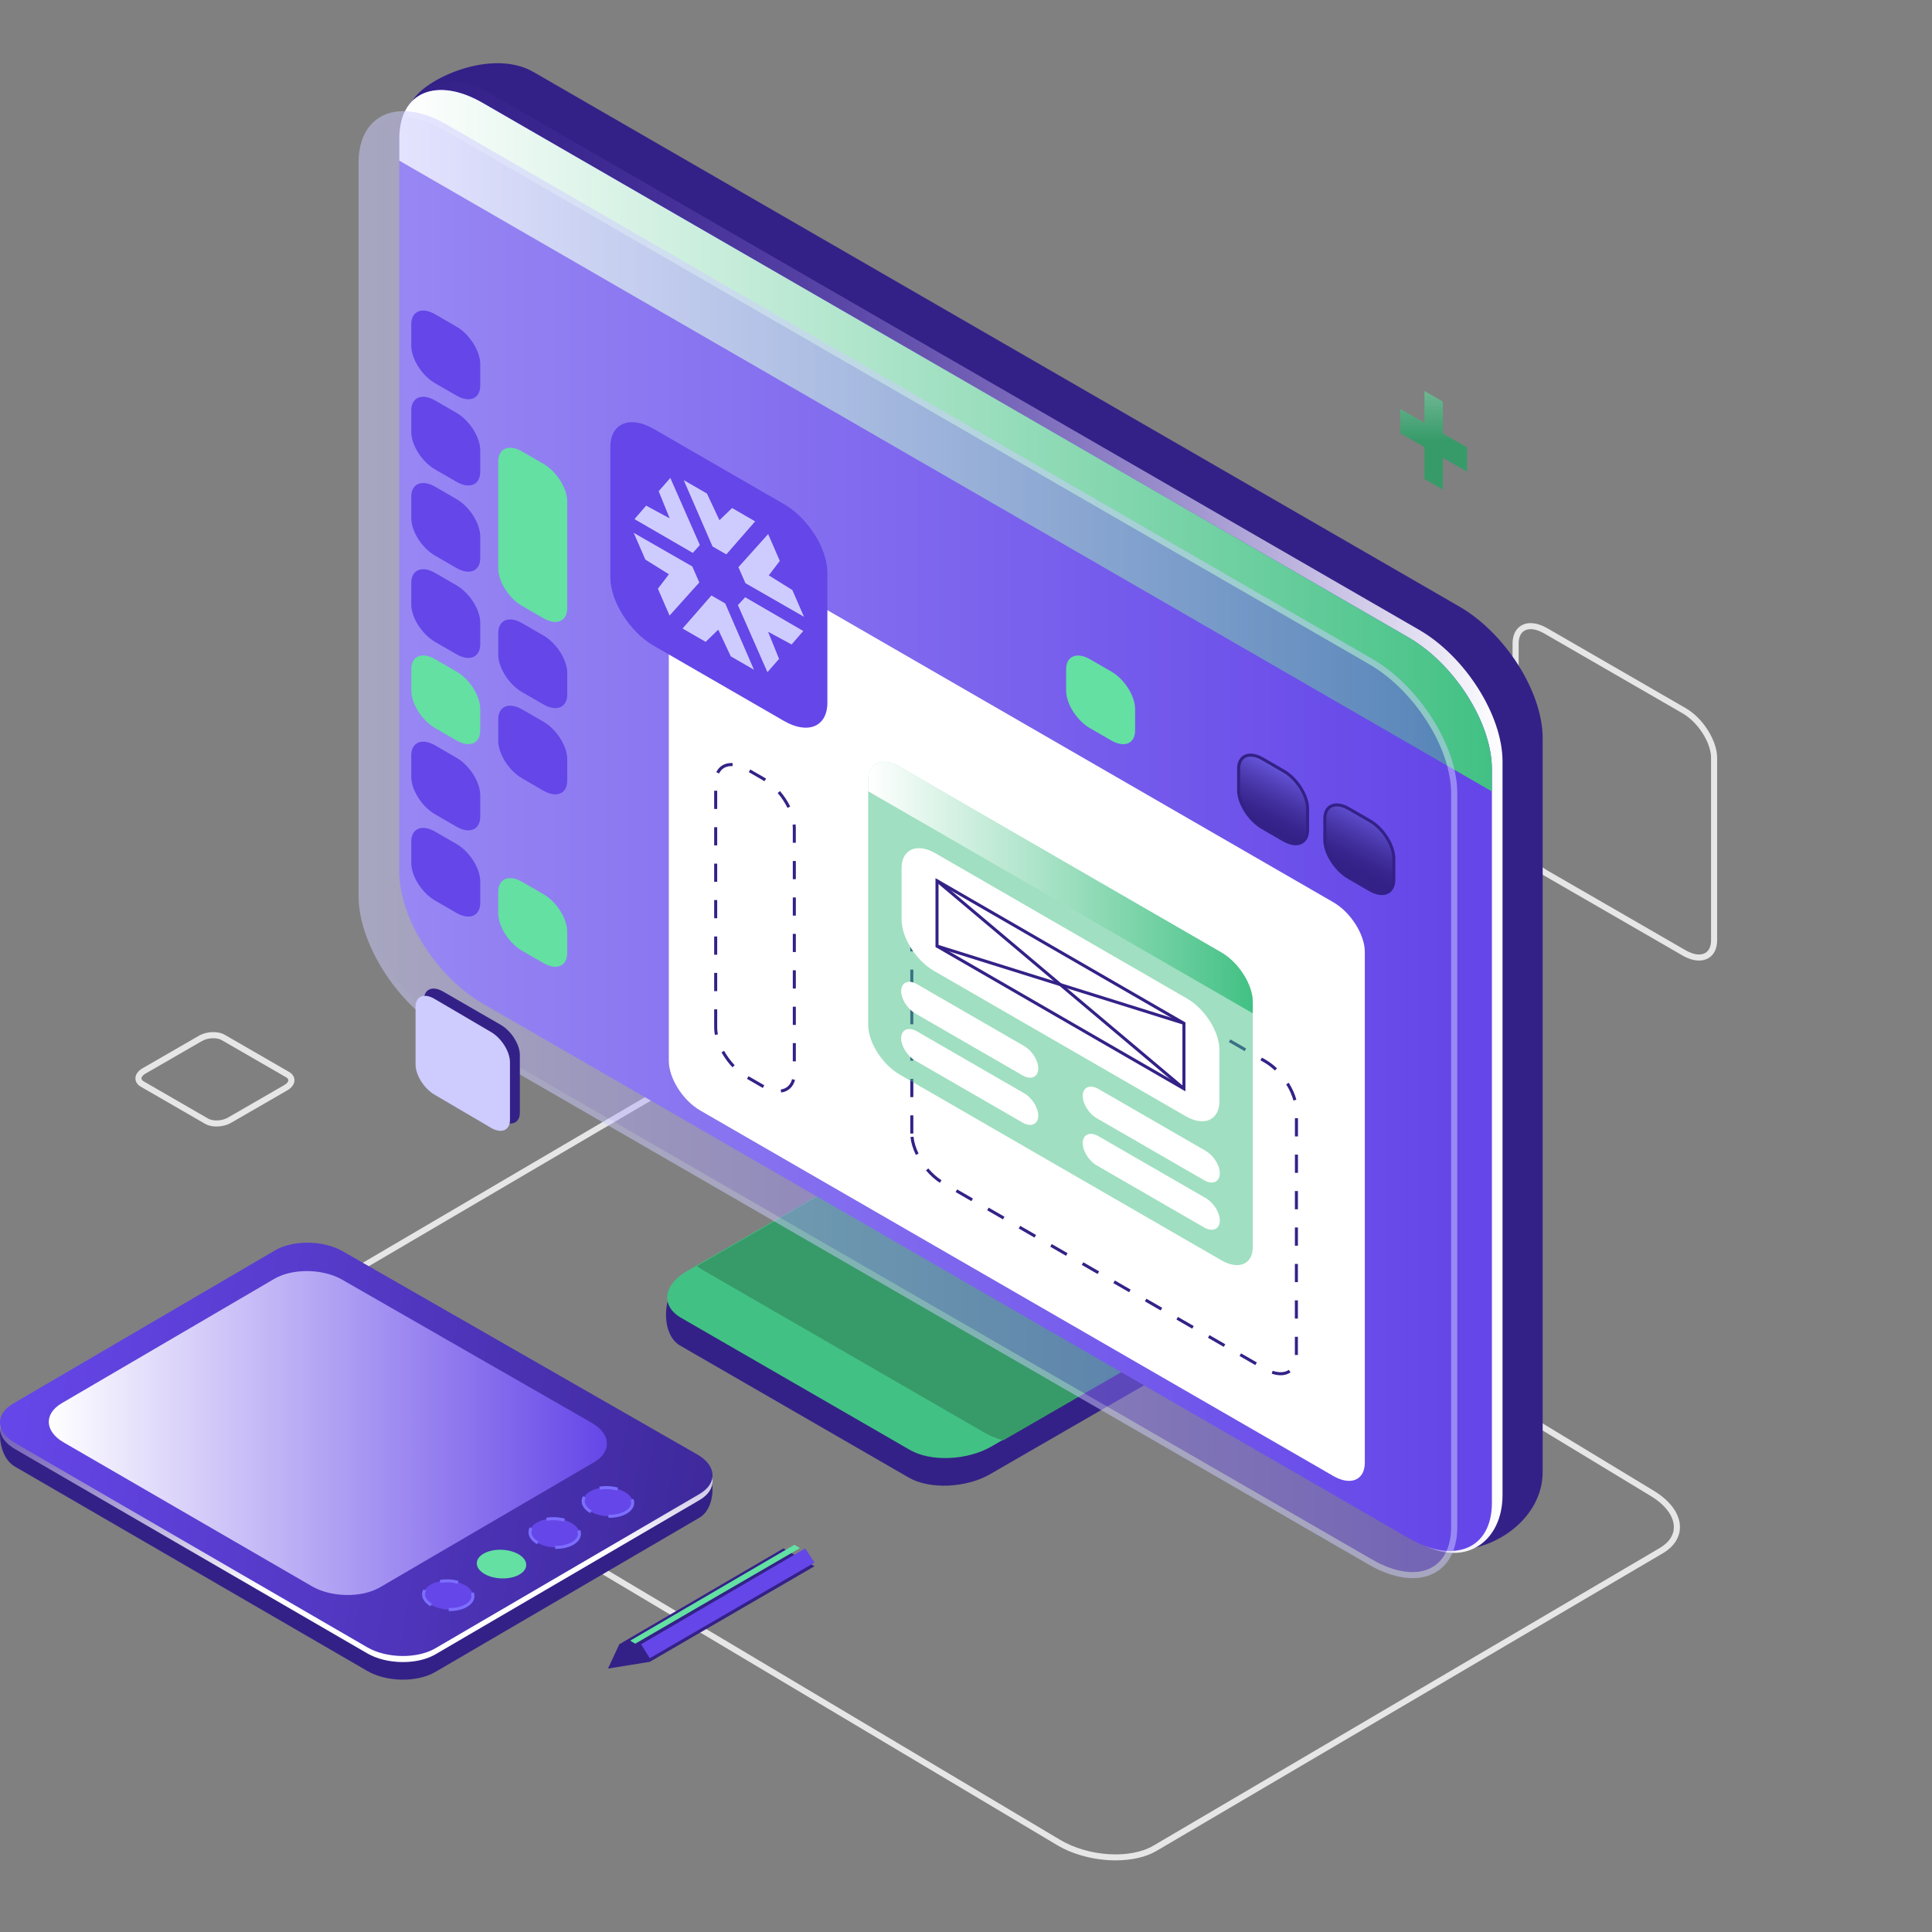 <svg width="200" height="200" viewBox="0 0 200 200" fill="none" xmlns="http://www.w3.org/2000/svg"><rect x="0" y="0" width="200" height="200" fill="#808080" stroke="none"/><g clip-path="url(#clip0_393_10238)"><path d="M175.888 99.436C175.366 99.436 174.781 99.264 174.184 98.918L159.84 90.636C158.042 89.599 156.581 87.283 156.581 85.473V66.606C156.581 65.748 156.905 65.088 157.496 64.746C158.187 64.347 159.155 64.447 160.154 65.022L174.498 73.304C176.296 74.341 177.758 76.657 177.758 78.467V97.334C177.758 98.192 177.434 98.852 176.843 99.195C176.563 99.355 176.24 99.436 175.888 99.436ZM174.498 98.374C175.297 98.833 176.035 98.937 176.529 98.651C176.915 98.428 177.129 97.959 177.129 97.334V78.467C177.129 76.883 175.781 74.768 174.184 73.847L159.84 65.566C159.042 65.104 158.303 65.007 157.81 65.289C157.423 65.513 157.21 65.981 157.21 66.606V85.473C157.21 87.057 158.558 89.172 160.154 90.093L174.498 98.374Z" fill="#E6E6E6"/><path d="M115.495 192.584C113.414 192.584 111.174 192.044 109.42 190.997L28.843 143C27.049 141.931 26.024 140.526 26.027 139.143C26.03 138.072 26.662 137.113 27.806 136.444L80.933 105.26C83.535 103.733 88.215 104.041 91.364 105.948L171.212 154.33C172.934 155.373 173.918 156.75 173.908 158.101C173.902 159.17 173.27 160.128 172.129 160.798L119.713 191.61C118.597 192.267 117.095 192.584 115.498 192.584H115.495ZM28.124 136.984C27.165 137.547 26.659 138.295 26.656 139.146C26.653 140.3 27.567 141.507 29.164 142.459L109.74 190.457C112.67 192.201 116.997 192.474 119.392 191.066L171.809 160.254C172.764 159.691 173.273 158.946 173.276 158.095C173.283 156.97 172.412 155.791 170.882 154.864L91.034 106.483C88.061 104.682 83.671 104.374 81.247 105.798L28.12 136.981L28.124 136.984Z" fill="#E6E6E6"/><path d="M22.416 116.618C21.976 116.618 21.555 116.527 21.235 116.341L14.581 112.498C14.217 112.287 14.019 111.982 14.019 111.633C14.019 111.241 14.286 110.86 14.751 110.59L20.593 107.218C21.389 106.759 22.564 106.715 23.265 107.12L29.918 110.961C30.283 111.171 30.481 111.476 30.481 111.825C30.481 112.218 30.214 112.598 29.749 112.869L23.906 116.241C23.475 116.489 22.935 116.615 22.416 116.615V116.618ZM15.062 111.137C14.804 111.285 14.644 111.476 14.644 111.633C14.644 111.791 14.801 111.897 14.892 111.951L21.546 115.795C22.055 116.087 22.988 116.043 23.589 115.697L29.431 112.325C29.689 112.177 29.849 111.985 29.849 111.828C29.849 111.671 29.692 111.564 29.601 111.511L22.947 107.67C22.438 107.378 21.505 107.422 20.905 107.768L15.062 111.14V111.137Z" fill="#E6E6E6"/><path d="M151.87 46.319L149.365 44.873V41.573L147.458 40.473V43.773L144.956 42.327V44.842L147.458 46.287V49.587L149.365 50.687V47.387L151.87 48.833V46.319Z" fill="url(#paint0_linear_393_10238)"/><path d="M84.317 162.136L67.264 172.033L65.102 172.382L62.937 172.731L63.524 171.471L64.109 170.214L81.099 160.292L84.317 162.136Z" fill="#342187"/><path d="M82.812 160.257L65.762 170.154L65.237 169.84L82.228 159.915L82.812 160.257Z" fill="#63E0A2"/><path d="M84.317 161.759L67.264 171.659L66.365 170.214L83.352 160.292L84.317 161.759Z" fill="#6546E8"/><path d="M1.352 145.555L28.46 131.893C30.336 130.796 33.472 130.83 35.465 131.971L72.177 150.813C74.198 151.969 74.301 156.005 72.406 157.111L45.07 173.08C43.178 174.183 40.019 174.136 38.014 172.973L1.541 151.818C-0.439 150.671 -0.521 146.652 1.352 145.555Z" fill="#342187"/><path d="M1.352 145.935L28.46 130.073C30.336 128.976 33.472 129.011 35.465 130.151L72.177 151.193C74.198 152.349 74.301 154.185 72.406 155.291L45.07 171.26C43.178 172.363 40.019 172.316 38.014 171.153L1.541 149.999C-0.439 148.851 -0.521 147.032 1.352 145.935Z" fill="url(#paint1_linear_393_10238)"/><path d="M1.352 145.306L28.46 129.444C30.336 128.348 33.472 128.382 35.465 129.523L72.177 150.564C74.198 151.721 74.301 153.556 72.406 154.663L45.07 170.632C43.178 171.735 40.019 171.688 38.014 170.525L1.541 149.37C-0.439 148.223 -0.521 146.403 1.352 145.306Z" fill="url(#paint2_linear_393_10238)"/><path d="M6.403 145.253L28.4 132.383C30.276 131.283 33.416 131.32 35.408 132.464L61.255 147.292C63.267 148.446 63.367 150.278 61.478 151.381L39.34 164.317C37.451 165.42 34.299 165.373 32.297 164.214L6.595 149.32C4.612 148.172 4.527 146.35 6.403 145.253Z" fill="url(#paint3_linear_393_10238)"/><path d="M64.8 156.552C63.832 157.117 62.21 157.095 61.179 156.501C60.149 155.907 60.098 154.968 61.066 154.402C62.034 153.836 63.656 153.858 64.687 154.452C65.718 155.046 65.771 155.986 64.803 156.552H64.8Z" fill="#6546E8"/><path d="M63.075 157.12H62.981L62.987 156.806H63.075C63.707 156.806 64.291 156.668 64.722 156.42C65.118 156.187 65.338 155.882 65.338 155.565C65.338 155.47 65.319 155.373 65.278 155.279L65.57 155.159C65.624 155.291 65.652 155.43 65.652 155.565C65.652 156.002 65.379 156.401 64.879 156.693C64.401 156.973 63.76 157.124 63.075 157.124V157.12ZM61.095 156.636C60.526 156.306 60.212 155.866 60.212 155.395C60.212 155.219 60.256 155.046 60.347 154.883L60.624 155.034C60.561 155.15 60.529 155.272 60.529 155.395C60.529 155.744 60.793 156.096 61.255 156.363L61.098 156.636H61.095ZM63.898 154.301C63.336 154.144 62.676 154.11 62.098 154.21L62.044 153.902C62.666 153.792 63.377 153.83 63.983 154L63.898 154.301Z" fill="#7C6EFF"/><path d="M59.288 159.773C58.32 160.338 56.699 160.317 55.668 159.723C54.637 159.129 54.587 158.189 55.555 157.623C56.523 157.057 58.141 157.079 59.172 157.673C60.203 158.267 60.253 159.207 59.285 159.773H59.288Z" fill="#6546E8"/><path d="M57.566 160.339H57.469L57.475 160.024H57.566C58.198 160.024 58.782 159.886 59.21 159.638C59.606 159.405 59.826 159.1 59.826 158.78C59.826 158.686 59.807 158.591 59.769 158.497L60.062 158.381C60.115 158.513 60.14 158.648 60.14 158.78C60.14 159.217 59.867 159.616 59.367 159.908C58.892 160.185 58.251 160.339 57.563 160.339H57.566ZM55.586 159.852C55.02 159.522 54.706 159.082 54.706 158.613C54.706 158.437 54.753 158.261 54.841 158.098L55.118 158.249C55.052 158.365 55.02 158.488 55.02 158.613C55.02 158.962 55.284 159.314 55.743 159.581L55.586 159.855V159.852ZM58.396 157.516C57.836 157.359 57.176 157.325 56.595 157.425L56.541 157.114C57.17 157.007 57.874 157.045 58.481 157.215L58.396 157.516Z" fill="#7C6EFF"/><path d="M53.779 162.991C52.81 163.557 51.192 163.532 50.161 162.938C49.133 162.344 49.083 161.404 50.051 160.838C51.019 160.273 52.638 160.295 53.669 160.889C54.699 161.483 54.75 162.422 53.782 162.988L53.779 162.991Z" fill="#63E0A2"/><path d="M48.269 166.209C47.3 166.775 45.682 166.75 44.654 166.156C43.627 165.562 43.576 164.622 44.544 164.057C45.512 163.491 47.131 163.516 48.158 164.11C49.186 164.704 49.236 165.647 48.269 166.209Z" fill="#6546E8"/><path d="M46.55 166.775H46.446L46.455 166.461H46.55C47.178 166.461 47.763 166.326 48.19 166.074C48.589 165.842 48.806 165.537 48.806 165.216C48.806 165.125 48.787 165.031 48.753 164.94L49.045 164.826C49.095 164.952 49.12 165.084 49.12 165.216C49.12 165.656 48.847 166.055 48.347 166.348C47.873 166.624 47.235 166.778 46.55 166.778V166.775ZM44.563 166.285C44.001 165.955 43.69 165.518 43.69 165.05C43.69 164.87 43.737 164.694 43.828 164.528L44.104 164.679C44.038 164.798 44.004 164.921 44.004 165.046C44.004 165.392 44.265 165.744 44.72 166.011L44.563 166.282V166.285ZM47.382 163.956C47.03 163.855 46.647 163.789 46.254 163.805C46.025 163.805 45.798 163.824 45.581 163.862L45.528 163.55C45.761 163.51 46.006 163.491 46.254 163.491H46.26C46.672 163.491 47.09 163.547 47.467 163.654L47.382 163.956Z" fill="#7C6EFF"/><path d="M70.995 131.924L91.794 120.23C94.268 118.803 98.046 118.646 100.186 119.881L123.88 133.247C126.023 134.486 125.75 139.178 123.276 140.608L102.477 152.617C100.003 154.044 96.226 154.201 94.085 152.966L70.391 139.285C68.248 138.046 68.522 133.354 70.995 131.924Z" fill="#342187"/><path d="M71.118 131.578L91.917 119.569C94.391 118.143 98.168 117.985 100.309 119.221L124.003 132.901C126.146 134.14 125.873 136.318 123.399 137.748L102.6 149.757C100.127 151.183 96.349 151.341 94.209 150.105L70.514 136.425C68.371 135.186 68.644 133.008 71.118 131.578Z" fill="#42C184"/><path d="M120.931 134.743L97.237 121.062C95.094 119.824 91.319 119.981 88.846 121.411L72.142 131.056C72.318 131.195 72.506 131.33 72.723 131.456L102.043 148.383C102.577 148.691 103.196 148.927 103.866 149.096L120.331 139.589C122.804 138.162 123.075 135.981 120.934 134.743H120.931Z" fill="#379B69"/><path d="M42.502 87.063V11.1C42.502 8.878 50.453 4.698 55.224 7.451L151.059 62.781C155.827 65.534 159.696 71.632 159.696 76.402V152.365C159.696 157.133 154.872 160.364 151.059 160.414L55.224 105.084C50.456 102.331 42.502 91.834 42.502 87.063Z" fill="#342187"/><path d="M42.433 89.48V13.517C42.433 8.749 46.298 7.115 51.069 9.868L146.904 65.198C151.672 67.951 155.541 74.048 155.541 78.819V154.782C155.541 159.55 151.675 162.441 146.904 159.688L51.069 104.358C46.301 101.605 42.433 94.251 42.433 89.48Z" fill="url(#paint4_linear_393_10238)"/><path d="M41.333 90.265V14.303C41.333 9.535 45.199 7.901 49.97 10.654L145.805 65.984C150.572 68.737 154.441 74.834 154.441 79.605V155.568C154.441 160.335 150.576 161.97 145.805 159.217L49.97 103.887C45.202 101.133 41.333 95.036 41.333 90.265Z" fill="#6546E8"/><path d="M41.333 16.628V14.303C41.333 9.535 45.199 7.901 49.97 10.654L145.805 65.984C150.572 68.737 154.441 74.834 154.441 79.605V81.931L41.333 16.628Z" fill="url(#paint5_linear_393_10238)"/><g opacity="0.5"><path d="M37.433 92.77V16.808C37.433 12.04 41.298 10.405 46.069 13.159L141.904 68.489C146.672 71.242 150.541 77.339 150.541 82.11V158.073C150.541 162.84 146.675 164.475 141.904 161.721L46.069 106.391C41.301 103.638 37.433 97.541 37.433 92.77Z" fill="url(#paint6_linear_393_10238)"/><path d="M146.222 163.371C144.868 163.371 143.328 162.906 141.747 161.995L45.912 106.665C41.065 103.865 37.121 97.632 37.121 92.773V16.807C37.121 14.614 37.926 12.942 39.384 12.099C41.128 11.094 43.62 11.38 46.229 12.885L142.064 68.215C146.914 71.015 150.858 77.248 150.858 82.11V158.073C150.858 160.266 150.053 161.938 148.595 162.781C147.91 163.177 147.105 163.371 146.225 163.371H146.222ZM41.751 12.134C40.98 12.134 40.283 12.304 39.692 12.643C38.435 13.369 37.743 14.846 37.743 16.807V92.77C37.743 97.431 41.546 103.418 46.22 106.118L142.055 161.448C144.462 162.837 146.728 163.123 148.271 162.234C149.529 161.508 150.22 160.031 150.22 158.069V82.107C150.22 77.446 146.417 71.459 141.741 68.759L45.908 13.429C44.422 12.571 42.992 12.134 41.751 12.134Z" fill="#CECCFF"/></g><path d="M43.891 109.437V103.481C43.891 102.387 44.777 102.013 45.871 102.645L51.836 106.09C52.929 106.721 53.816 108.12 53.816 109.214V115.169C53.816 116.263 52.929 116.637 51.836 116.005L45.871 112.561C44.777 111.929 43.891 110.53 43.891 109.437Z" fill="#342187"/><path d="M43.018 110.188V104.232C43.018 103.139 43.891 102.765 44.969 103.396L50.84 106.841C51.918 107.473 52.792 108.871 52.792 109.965V115.921C52.792 117.014 51.918 117.388 50.84 116.757L44.969 113.312C43.891 112.68 43.018 111.282 43.018 110.188Z" fill="#CECCFF"/><path d="M112.829 68.24L115.042 69.519C116.403 70.305 117.506 72.043 117.506 73.404V75.617C117.506 76.978 116.403 77.443 115.042 76.657L112.829 75.378C111.468 74.592 110.365 72.854 110.365 71.493V69.281C110.365 67.92 111.468 67.455 112.829 68.24Z" fill="#63E0A2"/><path d="M130.681 78.549L132.893 79.828C134.254 80.614 135.357 82.352 135.357 83.713V85.925C135.357 87.286 134.254 87.751 132.893 86.966L130.681 85.686C129.32 84.901 128.217 83.163 128.217 81.802V79.589C128.217 78.228 129.32 77.763 130.681 78.549Z" fill="url(#paint7_linear_393_10238)"/><path d="M134.128 87.503C133.729 87.503 133.28 87.368 132.818 87.101L130.605 85.821C129.203 85.014 128.062 83.21 128.062 81.802V79.589C128.062 78.939 128.305 78.442 128.741 78.187C129.26 77.889 129.995 77.971 130.762 78.411L132.975 79.69C134.377 80.497 135.517 82.301 135.517 83.709V85.922C135.517 86.573 135.275 87.069 134.838 87.324C134.634 87.443 134.392 87.503 134.128 87.503ZM129.452 78.323C129.244 78.323 129.056 78.367 128.899 78.461C128.562 78.656 128.377 79.055 128.377 79.589V81.802C128.377 83.109 129.445 84.791 130.762 85.551L132.975 86.83C133.641 87.214 134.26 87.295 134.681 87.053C135.018 86.859 135.203 86.459 135.203 85.925V83.713C135.203 82.405 134.135 80.724 132.818 79.963L130.605 78.684C130.19 78.445 129.794 78.323 129.455 78.323H129.452Z" fill="#342187"/><path d="M139.61 83.7L141.822 84.979C143.183 85.765 144.286 87.503 144.286 88.864V91.076C144.286 92.437 143.183 92.902 141.822 92.116L139.61 90.837C138.249 90.052 137.146 88.314 137.146 86.953V84.74C137.146 83.379 138.249 82.914 139.61 83.7Z" fill="url(#paint8_linear_393_10238)"/><path d="M143.054 92.657C142.655 92.657 142.205 92.522 141.743 92.255L139.531 90.976C138.129 90.168 136.988 88.364 136.988 86.956V84.743C136.988 84.093 137.23 83.596 137.667 83.342C138.186 83.043 138.921 83.125 139.688 83.565L141.901 84.844C143.302 85.652 144.443 87.456 144.443 88.864V91.076C144.443 91.727 144.201 92.223 143.764 92.478C143.56 92.597 143.318 92.654 143.054 92.654V92.657ZM138.377 83.477C138.17 83.477 137.981 83.521 137.824 83.612C137.488 83.807 137.303 84.206 137.303 84.74V86.953C137.303 88.26 138.371 89.942 139.688 90.702L141.901 91.981C142.567 92.365 143.189 92.447 143.607 92.205C143.943 92.01 144.129 91.611 144.129 91.076V88.864C144.129 87.556 143.06 85.875 141.743 85.114L139.531 83.835C139.116 83.596 138.72 83.474 138.377 83.474V83.477Z" fill="#342187"/><path d="M49.715 37.695V39.908C49.715 41.269 48.612 41.734 47.251 40.948L45.038 39.669C43.677 38.883 42.574 37.145 42.574 35.784V33.572C42.574 32.211 43.677 31.746 45.038 32.531L47.251 33.81C48.612 34.596 49.715 36.334 49.715 37.695Z" fill="#6546E8"/><path d="M49.715 46.62V48.833C49.715 50.194 48.612 50.659 47.251 49.873L45.038 48.594C43.677 47.808 42.574 46.07 42.574 44.709V42.497C42.574 41.136 43.677 40.671 45.038 41.457L47.251 42.736C48.612 43.522 49.715 45.26 49.715 46.62Z" fill="#6546E8"/><path d="M49.715 55.546V57.759C49.715 59.12 48.612 59.585 47.251 58.799L45.038 57.52C43.677 56.734 42.574 54.996 42.574 53.635V51.423C42.574 50.062 43.677 49.597 45.038 50.383L47.251 51.662C48.612 52.447 49.715 54.185 49.715 55.546Z" fill="#6546E8"/><path d="M49.715 64.472V66.684C49.715 68.045 48.612 68.51 47.251 67.725L45.038 66.446C43.677 65.66 42.574 63.922 42.574 62.561V60.349C42.574 58.988 43.677 58.523 45.038 59.308L47.251 60.587C48.612 61.373 49.715 63.111 49.715 64.472Z" fill="#6546E8"/><path d="M49.715 73.398V75.61C49.715 76.971 48.612 77.436 47.251 76.651L45.038 75.371C43.677 74.586 42.574 72.848 42.574 71.487V69.274C42.574 67.913 43.677 67.448 45.038 68.234L47.251 69.513C48.612 70.299 49.715 72.037 49.715 73.398Z" fill="#63E0A2"/><path d="M49.715 82.323V84.536C49.715 85.897 48.612 86.362 47.251 85.576L45.038 84.297C43.677 83.511 42.574 81.773 42.574 80.413V78.2C42.574 76.839 43.677 76.374 45.038 77.16L47.251 78.439C48.612 79.225 49.715 80.963 49.715 82.323Z" fill="#6546E8"/><path d="M49.715 91.249V93.462C49.715 94.823 48.612 95.288 47.251 94.502L45.038 93.223C43.677 92.437 42.574 90.699 42.574 89.338V87.126C42.574 85.765 43.677 85.3 45.038 86.086L47.251 87.365C48.612 88.15 49.715 89.888 49.715 91.249Z" fill="#6546E8"/><path d="M58.719 51.897V62.96C58.719 64.321 57.616 64.786 56.255 64L54.042 62.721C52.681 61.935 51.578 60.197 51.578 58.837V47.774C51.578 46.413 52.681 45.948 54.042 46.733L56.255 48.013C57.616 48.798 58.719 50.536 58.719 51.897Z" fill="#63E0A2"/><path d="M58.719 69.67V71.883C58.719 73.244 57.616 73.709 56.255 72.923L54.042 71.644C52.681 70.858 51.578 69.12 51.578 67.759V65.547C51.578 64.186 52.681 63.721 54.042 64.507L56.255 65.786C57.616 66.571 58.719 68.309 58.719 69.67Z" fill="#6546E8"/><path d="M58.719 78.596V80.808C58.719 82.169 57.616 82.635 56.255 81.849L54.042 80.57C52.681 79.784 51.578 78.046 51.578 76.685V74.472C51.578 73.112 52.681 72.647 54.042 73.432L56.255 74.711C57.616 75.497 58.719 77.235 58.719 78.596Z" fill="#6546E8"/><path d="M58.719 96.448V98.66C58.719 100.021 57.616 100.486 56.255 99.7L54.042 98.421C52.681 97.635 51.578 95.897 51.578 94.537V92.324C51.578 90.963 52.681 90.498 54.042 91.284L56.255 92.563C57.616 93.349 58.719 95.087 58.719 96.448Z" fill="#63E0A2"/><path d="M69.235 109.82V56.942C69.235 55.144 70.694 54.528 72.491 55.565L138.029 93.402C139.827 94.439 141.285 96.74 141.285 98.541V151.419C141.285 153.217 139.827 153.833 138.029 152.796L72.491 114.959C70.694 113.922 69.235 111.621 69.235 109.82Z" fill="white"/><path d="M132.57 142.368C132.281 142.368 131.967 142.311 131.646 142.201L131.747 141.903C132.413 142.129 133.007 142.094 133.419 141.808L133.598 142.066C133.312 142.267 132.966 142.368 132.57 142.368ZM129.952 141.315L128.318 140.372L128.475 140.099L130.109 141.041L129.952 141.315ZM134.358 140.268H134.044V138.383H134.358V140.268ZM126.683 139.429L125.049 138.486L125.206 138.213L126.841 139.156L126.683 139.429ZM123.418 137.543L121.784 136.601L121.941 136.327L123.575 137.27L123.418 137.543ZM134.358 136.497H134.044V134.611H134.358V136.497ZM120.153 135.658L118.518 134.715L118.675 134.441L120.31 135.384L120.153 135.658ZM116.887 133.772L115.253 132.829L115.41 132.556L117.044 133.499L116.887 133.772ZM134.358 132.725H134.044V130.84H134.358V132.725ZM113.622 131.886L111.987 130.943L112.145 130.67L113.779 131.613L113.622 131.886ZM110.356 130.001L108.722 129.058L108.879 128.784L110.513 129.727L110.356 130.001ZM134.361 128.954H134.047V127.068H134.361V128.954ZM107.091 128.115L105.457 127.172L105.614 126.899L107.248 127.841L107.091 128.115ZM103.825 126.229L102.191 125.286L102.348 125.013L103.983 125.956L103.825 126.229ZM134.361 125.183H134.047V123.297H134.361V125.183ZM100.56 124.343L98.926 123.401L99.083 123.127L100.717 124.07L100.56 124.343ZM97.291 122.445C96.779 122.109 96.298 121.675 95.858 121.16L96.097 120.955C96.518 121.449 96.977 121.861 97.464 122.181L97.291 122.442V122.445ZM134.365 121.411H134.05V119.525H134.365V121.411ZM94.805 119.554C94.501 118.922 94.309 118.284 94.252 117.703L94.567 117.671C94.62 118.215 94.799 118.818 95.091 119.415L94.808 119.554H94.805ZM134.365 117.64H134.05V115.754H134.365V117.64ZM94.548 117.344H94.233V115.459H94.548V117.344ZM133.896 113.925C133.745 113.378 133.488 112.8 133.145 112.253L133.412 112.086C133.771 112.658 134.044 113.265 134.201 113.843L133.899 113.925H133.896ZM94.548 113.573H94.233V111.687H94.548V113.573ZM131.979 110.823C131.624 110.487 131.25 110.204 130.87 109.984L130.477 109.757L130.634 109.484L131.027 109.71C131.429 109.943 131.822 110.241 132.196 110.593L131.979 110.82V110.823ZM94.548 109.801H94.233V107.916H94.548V109.801ZM128.846 108.815L127.211 107.872L127.369 107.598L129.003 108.541L128.846 108.815ZM125.58 106.929L123.946 105.986L124.103 105.713L125.737 106.655L125.58 106.929ZM94.548 106.03H94.233V104.144H94.548V106.03ZM122.312 105.043L120.677 104.1L120.835 103.827L122.469 104.77L122.312 105.043ZM119.046 103.157L117.412 102.215L117.569 101.941L119.203 102.884L119.046 103.157ZM94.548 102.259H94.233V100.373H94.548V102.259ZM115.781 101.272L114.147 100.329L114.304 100.055L115.938 100.998L115.781 101.272ZM112.515 99.386L110.881 98.443L111.038 98.17L112.673 99.113L112.515 99.386ZM94.548 98.487H94.233V96.602H94.548V98.487ZM109.247 97.5L107.613 96.558L107.77 96.284L109.404 97.227L109.247 97.5ZM105.981 95.615L104.347 94.672L104.504 94.398L106.139 95.341L105.981 95.615ZM94.548 94.716H94.233V92.83H94.548V94.716ZM102.716 93.729L101.082 92.786L101.239 92.513L102.873 93.456L102.716 93.729ZM99.451 91.843L97.816 90.9L97.973 90.627L99.608 91.57L99.451 91.843ZM94.739 91.042L94.457 90.907C94.764 90.259 95.374 89.92 96.154 89.964L96.138 90.278C95.494 90.247 94.994 90.517 94.743 91.045L94.739 91.042Z" fill="#342187"/><path d="M80.861 113.095L80.823 112.784C81.417 112.709 81.835 112.328 81.995 111.712L82.3 111.791C82.108 112.53 81.584 113.004 80.864 113.095H80.861ZM78.966 112.627L78.89 112.583L77.328 111.681L77.485 111.408L79.116 112.347L78.966 112.624V112.627ZM75.823 110.487C75.386 110.025 74.993 109.49 74.688 108.937L74.962 108.783C75.257 109.314 75.634 109.827 76.052 110.27L75.823 110.487ZM82.385 109.871H82.071V107.985H82.385V109.871ZM74.006 107.133C73.956 106.872 73.931 106.615 73.931 106.373V104.487H74.245V106.373C74.245 106.596 74.27 106.832 74.314 107.077L74.006 107.136V107.133ZM82.385 106.099H82.071V104.214H82.385V106.099ZM74.245 102.601H73.931V100.716H74.245V102.601ZM82.385 102.328H82.071V100.442H82.385V102.328ZM74.245 98.83H73.931V96.944H74.245V98.83ZM82.385 98.556H82.071V96.671H82.385V98.556ZM74.245 95.058H73.931V93.173H74.245V95.058ZM82.385 94.785H82.071V92.899H82.385V94.785ZM74.245 91.287H73.931V89.401H74.245V91.287ZM82.385 91.013H82.071V89.128H82.385V91.013ZM74.245 87.516H73.931V85.63H74.245V87.516ZM82.385 87.242H82.071V85.724C82.071 85.608 82.064 85.492 82.052 85.372L82.363 85.341C82.376 85.469 82.382 85.598 82.382 85.724V87.242H82.385ZM74.245 83.744H73.931V81.858H74.245V83.744ZM81.521 83.631C81.257 83.094 80.908 82.562 80.505 82.094L80.744 81.89C81.162 82.377 81.53 82.933 81.803 83.493L81.521 83.631ZM79.135 80.871C79.057 80.818 78.975 80.771 78.893 80.724L77.513 79.929L77.671 79.655L79.05 80.45C79.138 80.501 79.223 80.554 79.308 80.608L79.135 80.871ZM74.433 80.07L74.151 79.935C74.459 79.287 75.068 78.945 75.848 78.992L75.832 79.306C75.185 79.275 74.688 79.545 74.437 80.073L74.433 80.07Z" fill="#342187"/><path opacity="0.5" d="M89.874 106.093V80.746C89.874 78.948 91.332 78.332 93.13 79.369L126.432 98.597C128.229 99.635 129.688 101.935 129.688 103.736V129.083C129.688 130.881 128.229 131.497 126.432 130.46L93.13 111.232C91.332 110.194 89.874 107.894 89.874 106.093Z" fill="#42C184"/><path d="M89.874 81.909V80.743C89.874 78.945 91.332 78.329 93.13 79.366L126.432 98.594C128.23 99.631 129.688 101.932 129.688 103.733V104.899L89.871 81.912L89.874 81.909Z" fill="url(#paint9_linear_393_10238)"/><path d="M93.488 95.225V89.841C93.488 88.043 94.947 87.427 96.744 88.465L122.811 103.516C124.609 104.553 126.067 106.853 126.067 108.654V114.038C126.067 115.836 124.609 116.452 122.811 115.415L96.744 100.363C94.947 99.326 93.488 97.026 93.488 95.225Z" fill="white"/><path d="M124.443 116.071C123.924 116.071 123.337 115.895 122.736 115.547L96.669 100.495C94.831 99.433 93.335 97.07 93.335 95.222V89.838C93.335 88.996 93.646 88.355 94.209 88.031C94.878 87.644 95.834 87.751 96.83 88.326L122.897 103.377C124.735 104.44 126.231 106.806 126.231 108.651V114.035C126.231 114.877 125.92 115.518 125.358 115.845C125.094 115.999 124.782 116.075 124.446 116.075L124.443 116.071ZM95.12 88.116C94.837 88.116 94.579 88.179 94.363 88.304C93.901 88.572 93.646 89.115 93.646 89.841V95.225C93.646 96.972 95.073 99.213 96.823 100.225L122.89 115.276C123.786 115.795 124.625 115.902 125.197 115.572C125.659 115.305 125.914 114.761 125.914 114.035V108.651C125.914 106.907 124.487 104.663 122.736 103.651L96.669 88.6C96.116 88.279 95.582 88.116 95.12 88.116Z" fill="white"/><path d="M105.941 111.194L94.824 104.776C94.061 104.336 93.441 103.359 93.441 102.592C93.441 101.828 94.061 101.564 94.824 102.007L105.941 108.425C106.704 108.865 107.323 109.842 107.323 110.609C107.323 111.373 106.704 111.637 105.941 111.194Z" fill="white"/><path d="M106.635 111.564C106.399 111.564 106.132 111.486 105.865 111.329L94.749 104.911C93.928 104.436 93.287 103.418 93.287 102.592C93.287 102.199 93.435 101.9 93.702 101.743C94.016 101.564 94.453 101.608 94.906 101.869L106.022 108.286C106.842 108.761 107.483 109.779 107.483 110.606C107.483 110.999 107.336 111.297 107.069 111.454C106.943 111.527 106.795 111.564 106.635 111.564ZM106.022 111.058C106.374 111.26 106.698 111.307 106.911 111.184C107.081 111.087 107.169 110.889 107.169 110.609C107.169 109.896 106.585 108.978 105.865 108.563L94.749 102.145C94.397 101.941 94.073 101.897 93.859 102.02C93.689 102.117 93.601 102.315 93.601 102.595C93.601 103.308 94.186 104.226 94.906 104.641L106.022 111.058Z" fill="white"/><path d="M105.941 116.081L94.824 109.663C94.061 109.223 93.441 108.246 93.441 107.479C93.441 106.715 94.061 106.451 94.824 106.894L105.941 113.312C106.704 113.752 107.323 114.729 107.323 115.496C107.323 116.26 106.704 116.524 105.941 116.081Z" fill="white"/><path d="M106.635 116.452C106.399 116.452 106.132 116.373 105.865 116.216L94.749 109.798C93.928 109.324 93.287 108.305 93.287 107.479C93.287 107.086 93.435 106.787 93.702 106.63C94.016 106.451 94.453 106.495 94.906 106.756L106.022 113.174C106.842 113.648 107.483 114.667 107.483 115.493C107.483 115.886 107.336 116.185 107.069 116.342C106.943 116.414 106.795 116.452 106.635 116.452ZM106.022 115.946C106.374 116.15 106.698 116.194 106.911 116.071C107.081 115.974 107.169 115.776 107.169 115.496C107.169 114.783 106.585 113.865 105.865 113.45L94.749 107.033C94.397 106.831 94.073 106.784 93.859 106.907C93.689 107.004 93.601 107.202 93.601 107.482C93.601 108.195 94.186 109.113 94.906 109.528L106.022 115.946Z" fill="white"/><path d="M124.734 122.046L113.618 115.629C112.854 115.189 112.235 114.211 112.235 113.444C112.235 112.681 112.854 112.417 113.618 112.86L124.734 119.277C125.498 119.717 126.117 120.695 126.117 121.462C126.117 122.225 125.498 122.489 124.734 122.046Z" fill="white"/><path d="M125.429 122.417C125.193 122.417 124.926 122.338 124.659 122.181L113.542 115.763C112.722 115.289 112.081 114.271 112.081 113.444C112.081 113.051 112.229 112.753 112.496 112.595C112.81 112.413 113.247 112.46 113.7 112.721L124.816 119.139C125.636 119.613 126.277 120.632 126.277 121.458C126.277 121.851 126.13 122.15 125.862 122.307C125.737 122.379 125.589 122.417 125.429 122.417ZM124.816 121.911C125.168 122.115 125.495 122.159 125.705 122.037C125.875 121.939 125.963 121.741 125.963 121.461C125.963 120.748 125.378 119.83 124.659 119.415L113.542 112.998C113.19 112.793 112.867 112.749 112.653 112.872C112.483 112.969 112.395 113.167 112.395 113.447C112.395 114.161 112.98 115.078 113.7 115.493L124.816 121.911Z" fill="white"/><path d="M124.734 126.933L113.618 120.515C112.854 120.075 112.235 119.098 112.235 118.331C112.235 117.567 112.854 117.303 113.618 117.746L124.734 124.164C125.498 124.604 126.117 125.582 126.117 126.348C126.117 127.112 125.498 127.376 124.734 126.933Z" fill="white"/><path d="M125.429 127.304C125.193 127.304 124.926 127.226 124.659 127.069L113.542 120.651C112.722 120.176 112.081 119.158 112.081 118.331C112.081 117.939 112.229 117.64 112.496 117.483C112.81 117.304 113.247 117.348 113.7 117.608L124.816 124.026C125.636 124.501 126.277 125.519 126.277 126.346C126.277 126.739 126.13 127.037 125.862 127.194C125.737 127.266 125.589 127.304 125.429 127.304ZM124.816 126.798C125.168 127.003 125.492 127.047 125.705 126.924C125.875 126.827 125.963 126.628 125.963 126.349C125.963 125.635 125.378 124.718 124.659 124.303L113.542 117.885C113.19 117.684 112.867 117.637 112.653 117.759C112.483 117.857 112.395 118.055 112.395 118.334C112.395 119.048 112.98 119.966 113.7 120.381L124.816 126.798Z" fill="white"/><path d="M122.717 112.973L122.481 112.838L96.842 98.035V90.907L97.078 91.042L122.717 105.845V112.973ZM97.156 97.853L122.403 112.429V106.027L97.156 91.451V97.853Z" fill="#342187"/><path d="M97.102 91.057L96.899 91.297L122.459 112.821L122.662 112.58L97.102 91.057Z" fill="#342187"/><path d="M97.045 97.787L96.951 98.087L122.512 106.078L122.605 105.778L97.045 97.787Z" fill="#342187"/><path d="M63.182 59.77V46.294C63.182 43.817 65.19 42.969 67.666 44.399L81.165 52.193C83.642 53.623 85.65 56.788 85.65 59.264V72.741C85.65 75.218 83.642 76.066 81.165 74.636L67.666 66.842C65.19 65.412 63.182 62.247 63.182 59.77Z" fill="#6546E8"/><path d="M73.757 56.565L75.188 57.391L78.173 53.972L75.785 52.592L74.477 53.852L73.182 51.09L70.781 49.704L73.757 56.565Z" fill="#CECCFF"/><path d="M75.075 62.47L73.645 61.644L70.659 65.063L73.048 66.443L74.355 65.182L75.65 67.945L78.051 69.331L75.075 62.47Z" fill="#CECCFF"/><path d="M72.39 60.298L69.313 63.724L68.106 60.943L69.247 59.45L66.808 57.928L65.602 55.16L71.664 58.639L72.393 60.298H72.39Z" fill="#CECCFF"/><path d="M76.439 58.711L77.168 60.371L83.23 63.85L82.023 61.081L79.585 59.56L80.725 58.067L79.519 55.286L76.442 58.711H76.439Z" fill="#CECCFF"/><path d="M77.136 61.823L83.154 65.321L81.947 66.716L79.509 65.399L80.649 68.209L79.443 69.582L76.388 62.64L77.142 61.826L77.136 61.823Z" fill="#CECCFF"/><path d="M71.718 57.237L72.447 56.42L69.392 49.477L68.186 50.851L69.326 53.661L66.888 52.344L65.681 53.739L71.721 57.237H71.718Z" fill="#CECCFF"/></g><defs><linearGradient id="paint0_linear_393_10238" x1="148.413" y1="27.135" x2="148.413" y2="52.806" gradientUnits="userSpaceOnUse"><stop stop-color="white"/><stop offset="0.72" stop-color="#379B69"/></linearGradient><linearGradient id="paint1_linear_393_10238" x1="33.837" y1="122.866" x2="38.265" y2="163.261" gradientUnits="userSpaceOnUse"><stop stop-color="#502DC1" stop-opacity="0"/><stop offset="1" stop-color="white"/></linearGradient><linearGradient id="paint2_linear_393_10238" x1="2.393" y1="143.961" x2="91.967" y2="159.795" gradientUnits="userSpaceOnUse"><stop stop-color="#6546E8"/><stop offset="1" stop-color="#342187"/></linearGradient><linearGradient id="paint3_linear_393_10238" x1="5.049" y1="148.348" x2="62.833" y2="148.348" gradientUnits="userSpaceOnUse"><stop stop-color="white"/><stop offset="1" stop-color="#6546E8"/></linearGradient><linearGradient id="paint4_linear_393_10238" x1="42.433" y1="84.643" x2="155.541" y2="84.643" gradientUnits="userSpaceOnUse"><stop stop-color="#502DC1" stop-opacity="0"/><stop offset="1" stop-color="white"/></linearGradient><linearGradient id="paint5_linear_393_10238" x1="41.333" y1="45.621" x2="154.441" y2="45.621" gradientUnits="userSpaceOnUse"><stop stop-color="white"/><stop offset="1" stop-color="#42C184"/></linearGradient><linearGradient id="paint6_linear_393_10238" x1="37.433" y1="87.44" x2="150.538" y2="87.44" gradientUnits="userSpaceOnUse"><stop stop-color="#CECCFF"/><stop offset="1" stop-color="#6546E8"/></linearGradient><linearGradient id="paint7_linear_393_10238" x1="133.946" y1="78.445" x2="130.508" y2="85.319" gradientUnits="userSpaceOnUse"><stop stop-color="#7C6EFF"/><stop offset="0.15" stop-color="#6B5CE3"/><stop offset="0.41" stop-color="#5342BB"/><stop offset="0.65" stop-color="#42309E"/><stop offset="0.85" stop-color="#37248D"/><stop offset="1" stop-color="#342187"/></linearGradient><linearGradient id="paint8_linear_393_10238" x1="143.148" y1="83.046" x2="139.71" y2="89.92" gradientUnits="userSpaceOnUse"><stop stop-color="#7C6EFF"/><stop offset="0.15" stop-color="#6B5CE3"/><stop offset="0.41" stop-color="#5342BB"/><stop offset="0.65" stop-color="#42309E"/><stop offset="0.85" stop-color="#37248D"/><stop offset="1" stop-color="#342187"/></linearGradient><linearGradient id="paint9_linear_393_10238" x1="89.874" y1="91.881" x2="129.688" y2="91.881" gradientUnits="userSpaceOnUse"><stop stop-color="white"/><stop offset="1" stop-color="#42C184"/></linearGradient><clipPath id="clip0_393_10238"><rect width="200" height="200" fill="white"/></clipPath></defs></svg>